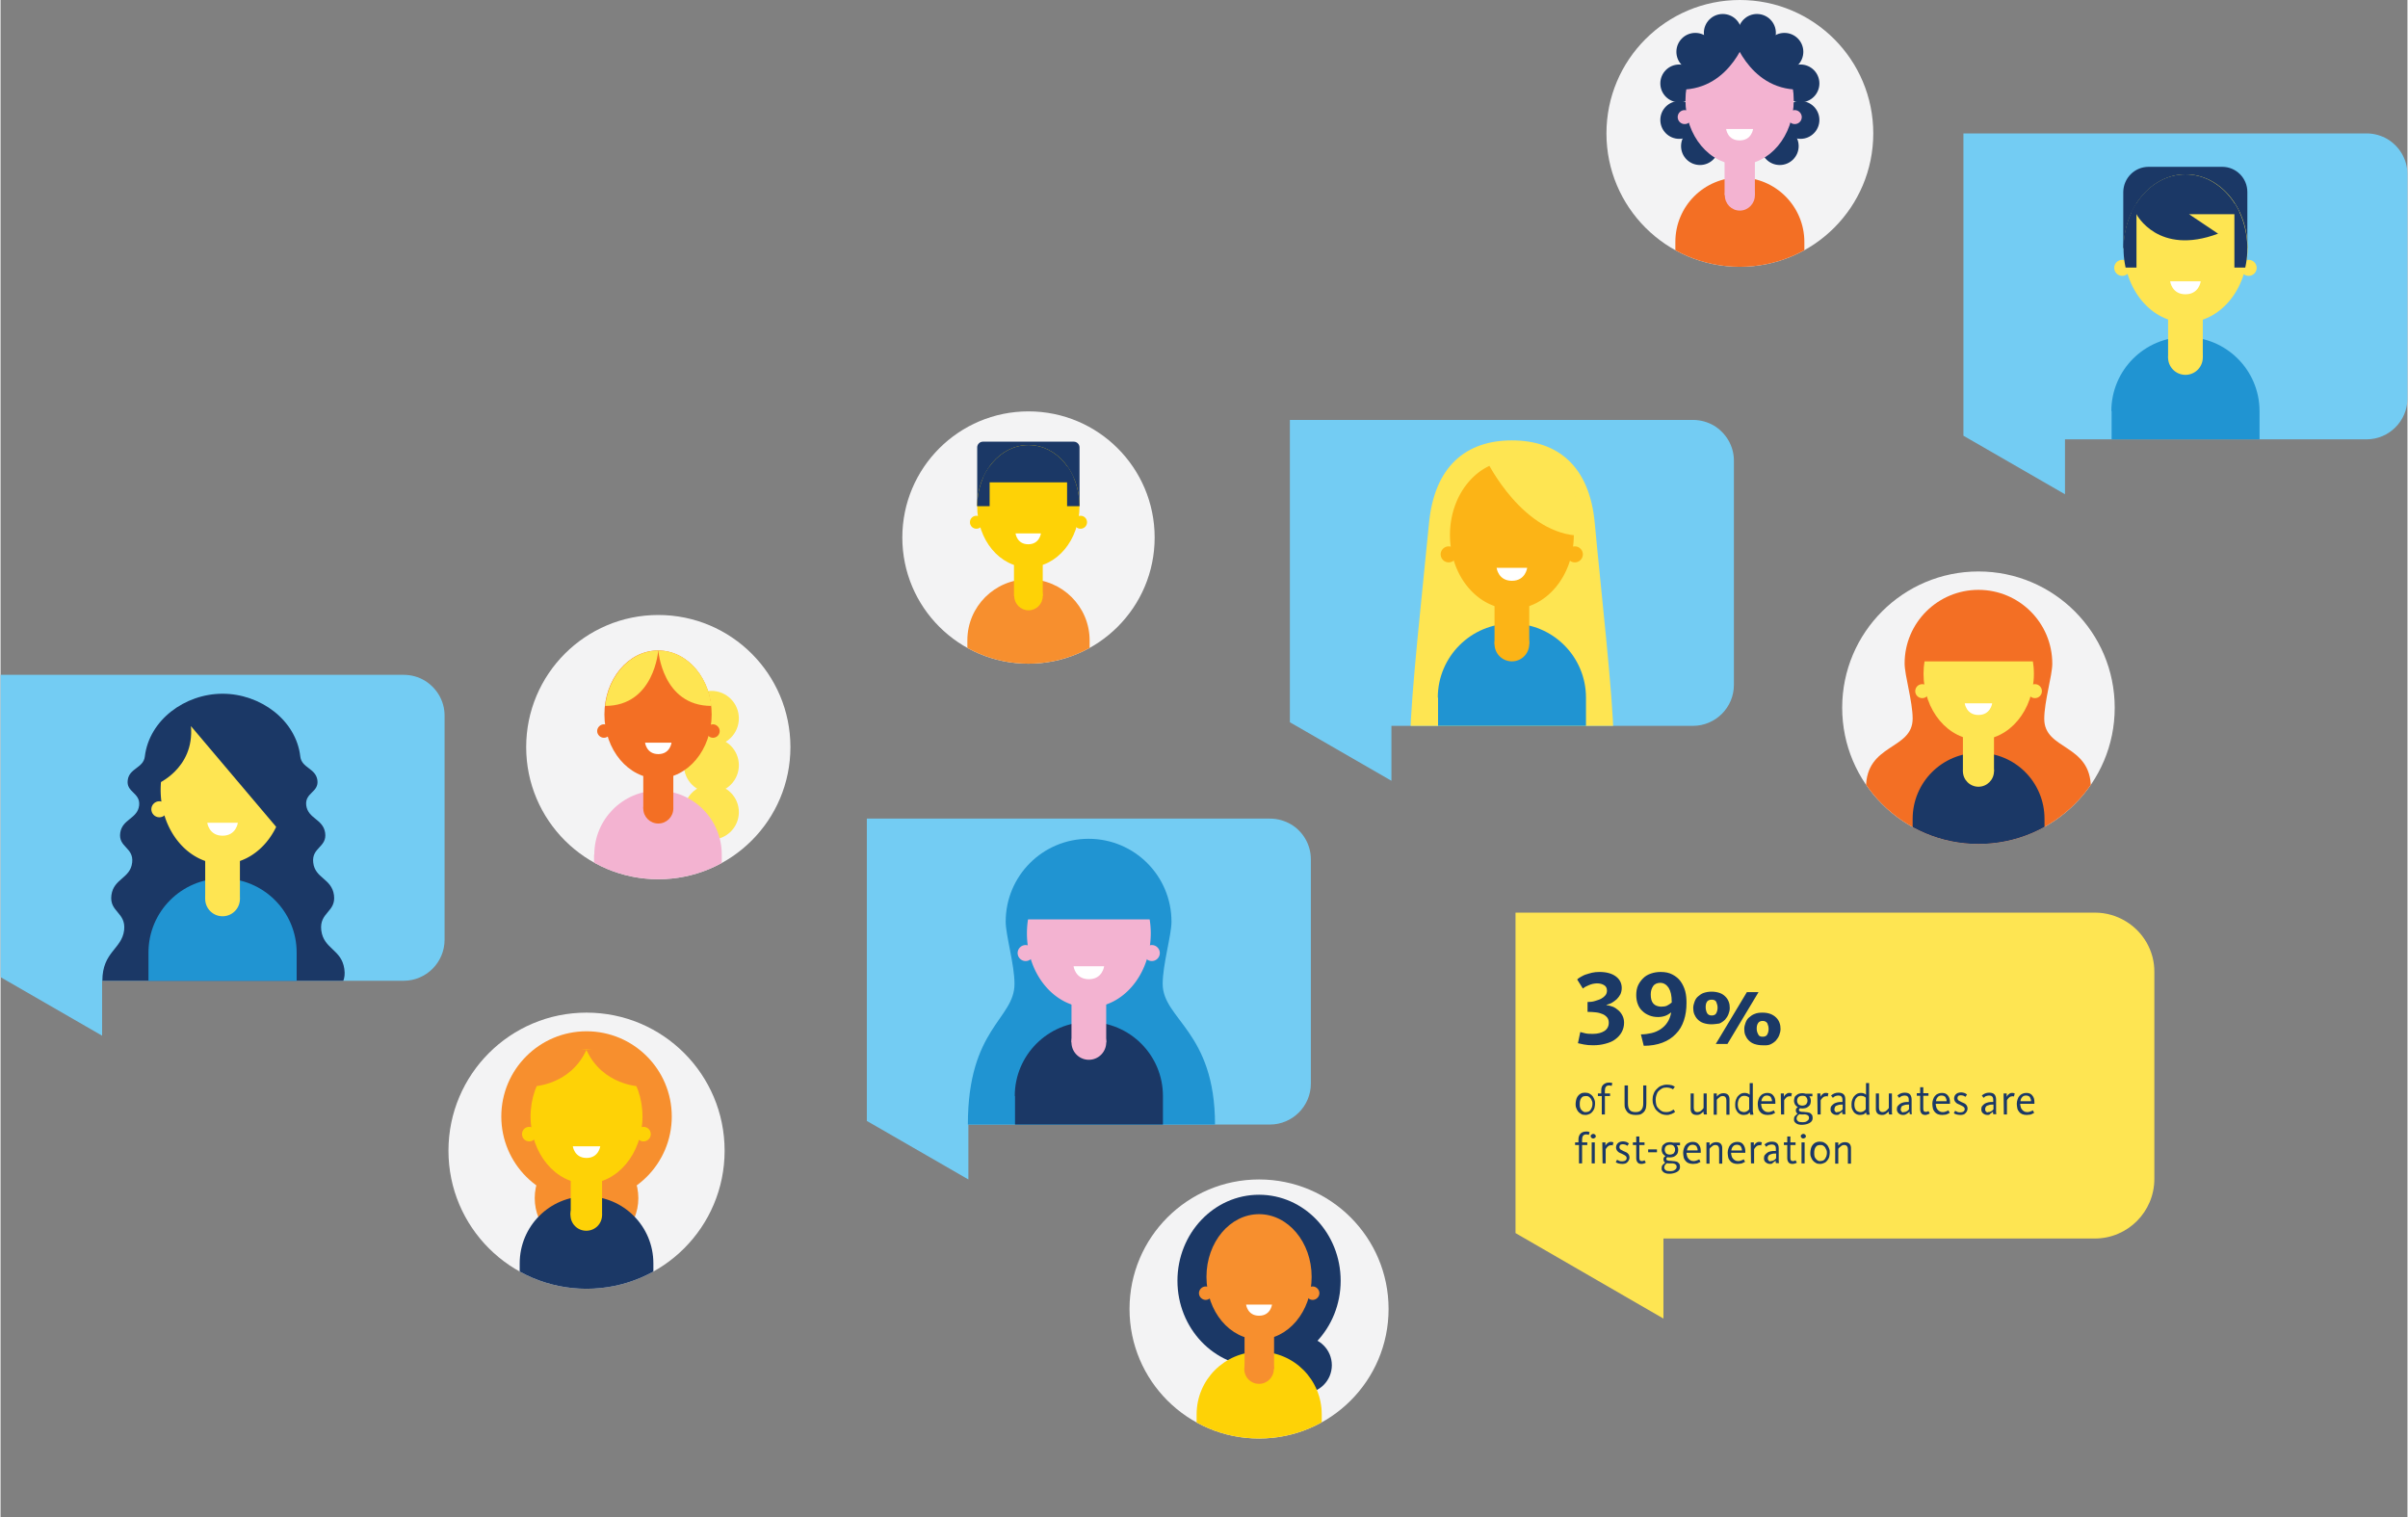 <svg version="1.0" xmlns="http://www.w3.org/2000/svg" xmlns:xlink="http://www.w3.org/1999/xlink" x="0" y="0" viewBox="0 0 929.1 585.7" width="930" height="586" role="img" style="enable-background:new 0 0 929.1 585.7" xml:space="preserve">
  <rect x="0" y="0" width="929.1" height="585.7" fill="#808080" stroke="none"/>
  <style>
    .st0{fill:#fee552}.st1{fill:#1b3866}.st3{fill:#f3f3f4}.st5{fill:#fed206}.st6{fill:#f78f2e}.st8{fill:#fff}.st12{fill:#f3b3d1}.st13{fill:#f36f24}.st15{fill:#73ccf3}.st17{fill:#2094d2}.st22{fill:#fcb416}
  </style>
  <path class="st0" d="M820.3 355.6c-3.5-2.1-7.5-3.3-11.8-3.3H584.8V476l57.1 33v-30.9h166.5c12.7 0 23-10.3 23-23v-79.8c.1-8.3-4.4-15.7-11.1-19.7z"/>
  <path class="st1" d="M611.8 430.4c-.7 0-1.3-.1-1.7-.4-.5-.3-.9-.6-1.2-1-.3-.4-.5-.9-.7-1.4s-.2-1-.2-1.5.1-1 .2-1.5.3-1 .6-1.4.7-.8 1.1-1c.5-.3 1-.4 1.7-.4s1.3.1 1.8.4.9.6 1.2 1 .5.9.7 1.4.2 1 .2 1.5-.1 1-.2 1.5-.4 1-.7 1.4c-.3.4-.7.8-1.2 1s-.9.4-1.6.4zm.1-1.1c.4 0 .8-.1 1.1-.2s.6-.4.8-.7.3-.6.5-1c.1-.4.2-.8.2-1.2s0-.9-.2-1.2c-.1-.4-.3-.7-.5-1s-.5-.5-.8-.7-.7-.2-1.1-.2-.8.1-1.1.2c-.3.2-.5.4-.7.7-.2.3-.3.6-.4 1-.1.4-.1.8-.1 1.2s0 .9.1 1.2.2.7.5 1c.2.3.5.5.8.7s.4.2.9.2zm6-6.2h-1.3v-1h1.3v-1.2c0-.9.2-1.7.8-2.2s1.2-.8 2.2-.8c.4 0 .7 0 .9.1.2.1.4.1.4.1l-.3 1.1c-.1 0-.2-.1-.3-.1s-.4-.1-.7-.1c-.5 0-1 .2-1.2.5-.3.4-.4.9-.4 1.5v1.1h2v1h-2v7.1h-1.2v-7.1h-.2zm13.3 7.3c-.8 0-1.4-.1-2-.3-.5-.2-1-.5-1.3-.9s-.6-.8-.8-1.4c-.2-.5-.2-1.1-.2-1.8v-7h1.3v6.9c0 1.2.2 2 .7 2.6s1.3.8 2.3.8 1.8-.3 2.2-.9c.5-.6.7-1.4.7-2.3V419h1.2v7c0 .7-.1 1.3-.2 1.9-.2.5-.4 1-.8 1.4s-.8.7-1.3.9c-.4.1-1.1.2-1.8.2zm12 0c-.9 0-1.7-.2-2.3-.5s-1.2-.8-1.7-1.3-.8-1.2-1.1-1.9-.4-1.4-.4-2.2.1-1.5.4-2.2c.2-.7.6-1.3 1.1-1.8s1-1 1.7-1.3 1.5-.5 2.3-.5c.7 0 1.3.1 1.8.2s.9.4 1.3.6l-.7 1c-.3-.2-.7-.4-1.1-.5s-.9-.2-1.4-.2c-.7 0-1.3.1-1.8.4s-.9.6-1.3 1-.6.9-.8 1.5c-.2.6-.3 1.1-.3 1.8s.1 1.2.2 1.8.4 1.1.8 1.5c.3.4.8.8 1.3 1.1.5.3 1.1.4 1.8.4.6 0 1.1-.1 1.6-.3s.8-.4 1.2-.7l.6.9c-.2.1-.3.3-.5.4s-.5.2-.8.4c-.3.1-.6.2-1 .3-.1.1-.5.1-.9.1zm11.5 0c-.4 0-.8-.1-1.1-.2-.3-.1-.5-.3-.7-.5-.2-.2-.3-.5-.4-.8-.1-.3-.1-.6-.1-1v-5.8h1.2v5.5c0 .5.1.9.3 1.2.2.3.6.5 1.1.5.3 0 .6-.1.9-.2s.5-.3.7-.5c.2-.2.4-.3.5-.5.1-.2.2-.3.3-.3v-5.7h1.2v7.4c0 .3.1.5.1.7h-1.2c0-.1 0-.3-.1-.5s0-.5 0-.7c-.1.1-.2.3-.4.4s-.3.3-.6.5-.5.3-.8.4c-.3.1-.6.1-.9.1zm6.6-8.3h1.2v1.2c.4-.5.8-.8 1.2-1 .4-.2.9-.3 1.4-.3.4 0 .8.1 1.1.2.3.1.5.3.7.5.2.2.3.5.4.8.1.3.1.6.1 1v5.8h-1.2v-5.5c0-.5-.1-.9-.3-1.2-.2-.3-.6-.5-1.1-.5-.5 0-.9.1-1.3.5-.4.3-.8.6-1 1v5.7h-1.2v-8.2zm11.5 8.3c-.5 0-.9-.1-1.3-.3-.4-.2-.8-.5-1-.8-.3-.4-.5-.8-.7-1.3s-.2-1.1-.2-1.8c0-.6.1-1.2.3-1.7s.4-1 .8-1.4.7-.7 1.1-.9c.4-.2.9-.3 1.4-.3.8 0 1.5.2 2 .7v-4.5h1.2v10.5c0 .3 0 .6.1.9s.1.6.1.8h-1.2c0-.1 0-.2-.1-.4 0-.2-.1-.4-.1-.5-.3.4-.6.6-1 .8-.5.1-.9.2-1.4.2zm.2-1.1c.4 0 .7-.1 1.1-.3s.7-.5.9-.8v-4.5c-.3-.2-.5-.4-.8-.5s-.7-.2-1.1-.2c-.4 0-.7.1-1 .2s-.5.4-.8.7-.3.6-.5 1c-.1.4-.2.8-.2 1.2s0 .9.1 1.3.2.7.4 1c.2.3.4.5.7.6.5.2.8.3 1.2.3zm9.1 1.1c-.6 0-1.2-.1-1.7-.3-.5-.2-.9-.5-1.2-.9s-.6-.8-.7-1.4-.2-1.1-.2-1.7.1-1.1.3-1.7.4-1 .7-1.3c.3-.4.7-.7 1.2-.9s.9-.3 1.5-.3c1 0 1.8.3 2.3 1 .6.7.8 1.5.8 2.6v.6h-5.5c0 .4.1.8.2 1.2.1.4.2.7.5 1 .2.3.5.5.8.7.3.2.7.3 1.2.3.3 0 .5 0 .8-.1.2-.1.5-.1.6-.2s.3-.1.5-.2c.1-.1.2-.1.3-.2l.5 1c-.1.1-.2.1-.4.2l-.6.3c-.2.1-.5.2-.8.2s-.7.1-1.1.1zm1.7-5.3c0-.3 0-.5-.1-.8s-.2-.5-.3-.7-.3-.4-.6-.5c-.2-.1-.5-.2-.9-.2-.7 0-1.2.2-1.5.6-.4.4-.6.9-.7 1.6h4.1zm3.4-3h1.2v1.3c.1-.1.2-.3.3-.5.1-.2.3-.3.5-.5.2-.1.4-.3.6-.4s.5-.1.8-.1c.2 0 .4 0 .6.1s.2.1.3.1l-.3 1.2s-.1 0-.2-.1-.3 0-.5 0c-.3 0-.6.1-.8.2s-.4.3-.6.5-.3.4-.4.5c-.1.2-.2.3-.2.4v5.4h-1.2l-.1-8.1zm8.3 12.1c-.5 0-.9 0-1.3-.1s-.7-.2-1-.4c-.3-.2-.5-.4-.7-.7s-.2-.6-.2-1c0-.5.1-.9.4-1.2s.6-.6 1-.9c-.2-.1-.4-.3-.5-.5s-.2-.4-.2-.8c0-.3.1-.5.2-.7s.4-.4.6-.5c-.5-.3-.8-.6-1.1-1-.2-.4-.4-.9-.4-1.5 0-.4.1-.8.2-1.2s.4-.7.7-.9.6-.5 1-.6.8-.2 1.3-.2.9.1 1.3.2h2.6v1h-1.2c.4.5.6 1.1.6 1.8 0 .4-.1.8-.2 1.2-.2.4-.4.7-.7.9s-.6.5-1 .6-.8.2-1.3.2c-.3 0-.6 0-.9-.1-.4.2-.5.4-.5.7 0 .2.1.4.3.5s.5.1.8.2c.4 0 .9 0 1.4.1.5 0 1 .1 1.4.2.4.1.8.4 1 .7.3.3.4.8.4 1.4 0 .4-.1.8-.3 1.1-.2.3-.5.6-.9.8s-.8.4-1.3.5c-.5.1-1 .2-1.5.2zm0-1c.8 0 1.5-.1 1.9-.5.5-.3.7-.7.7-1.2 0-.3-.1-.6-.2-.7s-.3-.3-.5-.4c-.2-.1-.4-.1-.7-.2s-.5 0-.7 0h-.8c-.3 0-.5 0-.8-.1-.7.4-1.1 1-1.1 1.7 0 .4.2.7.5 1s1 .4 1.7.4zm0-6.4c.6 0 1.1-.2 1.5-.5.3-.4.5-.8.5-1.4s-.2-1-.5-1.4c-.3-.4-.8-.5-1.5-.5s-1.1.2-1.5.5c-.3.4-.5.8-.5 1.4s.2 1 .5 1.4c.4.3.9.5 1.5.5zm5.8-4.7h1.2v1.3c.1-.1.2-.3.3-.5.1-.2.3-.3.5-.5s.4-.3.6-.4.5-.1.8-.1c.2 0 .4 0 .6.1s.2.1.3.1l-.3 1.2s-.1 0-.2-.1-.3 0-.5 0c-.3 0-.6.1-.8.2s-.4.3-.6.5-.3.4-.4.5c-.1.2-.2.3-.2.4v5.4h-1.2l-.1-8.1zm7.5 8.3c-.7 0-1.2-.2-1.7-.6s-.7-.9-.7-1.6c0-.5.1-1 .4-1.3.3-.4.6-.6 1-.9.4-.2.9-.4 1.4-.5.5-.1 1-.1 1.5-.1h.3v-.8c0-.6-.1-1-.4-1.3s-.7-.4-1.2-.4c-.4 0-.7.1-1.1.2-.3.1-.7.4-1 .7l-.7-.9c.8-.7 1.7-1.1 2.8-1.1.9 0 1.6.2 2 .6.5.4.7 1.1.7 2v4.9c0 .3.1.6.1.8H711c0-.1 0-.3-.1-.5v-.5c-.3.3-.6.6-1 .8-.1.4-.6.5-1.1.5zm.2-1.1c.5 0 .9-.1 1.2-.3.4-.2.7-.5.9-.8v-1.8h-.3c-.4 0-.8 0-1.2.1s-.7.2-.9.3c-.3.1-.5.3-.6.6s-.2.5-.2.9c0 .2 0 .4.1.5s.2.3.3.4c.1.1.2.1.4.2s.2-.1.3-.1zm8.7 1.1c-.5 0-.9-.1-1.3-.3-.4-.2-.8-.5-1-.8-.3-.4-.5-.8-.7-1.3s-.2-1.1-.2-1.8c0-.6.1-1.2.3-1.7s.4-1 .8-1.4.7-.7 1.1-.9c.4-.2.9-.3 1.4-.3.8 0 1.5.2 2 .7v-4.5h1.2v10.5c0 .3 0 .6.1.9s.1.6.1.8h-1.2c0-.1 0-.2-.1-.4 0-.2-.1-.4-.1-.5-.3.4-.6.6-1 .8-.4.1-.9.2-1.4.2zm.3-1.1c.4 0 .7-.1 1.1-.3s.7-.5.9-.8v-4.5c-.3-.2-.5-.4-.8-.5-.3-.1-.7-.2-1.1-.2-.4 0-.7.1-1 .2s-.5.4-.8.7-.3.6-.5 1c-.1.4-.2.8-.2 1.2s0 .9.1 1.3.2.7.4 1c.2.3.4.5.7.6.4.2.8.3 1.2.3zm8.2 1.1c-.4 0-.8-.1-1.1-.2s-.5-.3-.7-.5c-.2-.2-.3-.5-.4-.8-.1-.3-.1-.6-.1-1v-5.8h1.2v5.5c0 .5.1.9.3 1.2.2.3.6.5 1.1.5.3 0 .6-.1.9-.2.3-.1.5-.3.7-.5.2-.2.4-.3.5-.5.1-.2.2-.3.3-.3v-5.7h1.2v7.4c0 .3.1.5.1.7H729c0-.1 0-.3-.1-.5s0-.5 0-.7c-.1.1-.2.3-.4.4s-.3.3-.6.5-.5.3-.8.4c-.3.1-.6.1-.9.1zm8.2 0c-.7 0-1.2-.2-1.7-.6-.4-.4-.7-.9-.7-1.6 0-.5.1-1 .4-1.3.3-.4.6-.6 1-.9.4-.2.9-.4 1.4-.5.5-.1 1-.1 1.5-.1h.3v-.8c0-.6-.1-1-.4-1.3s-.7-.4-1.2-.4c-.4 0-.7.1-1.1.2-.3.1-.7.4-1 .7l-.7-.9c.8-.7 1.7-1.1 2.8-1.1.9 0 1.6.2 2 .6s.7 1.1.7 2v4.9c0 .3.1.6.1.8h-.8c0-.1 0-.3-.1-.5v-.5c-.3.3-.6.6-1 .8-.5.4-1 .5-1.5.5zm.2-1.1c.5 0 .9-.1 1.2-.3.4-.2.7-.5.9-.8v-1.8h-.3c-.4 0-.8 0-1.2.1s-.7.2-.9.3c-.3.1-.5.3-.6.6s-.2.5-.2.9c0 .2 0 .4.1.5s.2.3.3.4c.1.1.2.1.4.2s.2-.1.3-.1zm8.4 1.1c-.7 0-1.2-.2-1.5-.6-.3-.4-.5-.9-.5-1.6V423h-1.3v-1h1.3v-2.3h1.2v2.3h2v1h-2v5c0 .4.1.7.2.9s.4.3.7.3c.3 0 .5 0 .7-.1s.3-.2.4-.2l.5.9c-.1.1-.3.2-.6.3s-.6.3-1.1.3zm6.5 0c-.6 0-1.2-.1-1.7-.3-.5-.2-.9-.5-1.2-.9-.3-.4-.6-.8-.7-1.4s-.2-1.1-.2-1.7.1-1.1.3-1.7.4-1 .7-1.3c.3-.4.7-.7 1.2-.9s.9-.3 1.5-.3c1 0 1.8.3 2.3 1 .6.7.8 1.5.8 2.6v.6H747c0 .4.1.8.2 1.2.1.4.2.7.5 1 .2.3.5.5.8.7.3.2.7.3 1.2.3.3 0 .5 0 .8-.1.2-.1.5-.1.6-.2.2-.1.3-.1.5-.2.1-.1.2-.1.3-.2l.5 1c-.1.1-.2.1-.4.2l-.6.3c-.2.1-.5.2-.8.2s-.7.1-1.1.1zm1.7-5.3c0-.3 0-.5-.1-.8-.1-.3-.2-.5-.3-.7s-.3-.4-.6-.5c-.2-.1-.5-.2-.9-.2-.7 0-1.2.2-1.5.6-.4.4-.6.9-.7 1.6h4.1zm5.3 5.3c-.6 0-1.1-.1-1.5-.2s-.8-.3-1-.5l.5-.9.8.4c.4.2.8.2 1.2.2s.9-.1 1.2-.3c.3-.2.5-.5.5-.9 0-.2 0-.3-.1-.5s-.2-.3-.3-.4c-.2-.1-.3-.2-.6-.4-.2-.1-.5-.2-.8-.4-.3-.1-.6-.3-.9-.4-.3-.1-.5-.3-.7-.5s-.4-.4-.5-.7c-.1-.2-.2-.5-.2-.9 0-.3.1-.6.2-.9s.3-.5.5-.7c.2-.2.5-.4.8-.5.3-.1.7-.2 1.1-.2.3 0 .6 0 .9.1s.5.1.7.2.4.2.5.3.2.2.3.2l-.6.9c-.2-.1-.4-.2-.7-.4-.3-.1-.7-.2-1.1-.2-.4 0-.8.1-1 .3-.2.2-.3.5-.3.8 0 .4.2.7.4.9.3.2.7.4 1.1.6.3.1.6.3.9.4s.6.3.8.5.4.4.5.7c.1.2.2.5.2.9 0 .7-.3 1.3-.8 1.8-.4.5-1.1.7-2 .7zm10.5 0c-.7 0-1.2-.2-1.7-.6s-.7-.9-.7-1.6c0-.5.1-1 .4-1.3.3-.4.6-.6 1-.9.4-.2.9-.4 1.4-.5.5-.1 1-.1 1.5-.1h.3v-.8c0-.6-.1-1-.4-1.3s-.7-.4-1.2-.4c-.4 0-.7.1-1.1.2s-.7.4-1 .7l-.7-.9c.8-.7 1.7-1.1 2.8-1.1.9 0 1.6.2 2 .6s.7 1.1.7 2v4.9c0 .3.1.6.1.8h-1.2c0-.1 0-.3-.1-.5v-.5c-.3.3-.6.6-1 .8-.2.4-.6.5-1.1.5zm.2-1.1c.5 0 .9-.1 1.2-.3.4-.2.7-.5.9-.8v-1.8h-.3c-.4 0-.8 0-1.2.1-.4.1-.7.2-.9.3-.3.1-.5.3-.6.6-.2.2-.2.5-.2.9 0 .2 0 .4.1.5s.2.3.3.4c.1.1.2.1.4.2s.1-.1.3-.1zm6-7.2h1.2v1.3c.1-.1.2-.3.3-.5.1-.2.3-.3.5-.5s.4-.3.6-.4.5-.1.8-.1c.2 0 .4 0 .6.1s.2.1.3.1l-.3 1.2s-.1 0-.2-.1-.3 0-.5 0c-.3 0-.6.1-.8.2s-.4.3-.6.5-.3.4-.4.5c-.1.2-.2.3-.2.4v5.4h-1.2l-.1-8.1zm8.9 8.3c-.6 0-1.2-.1-1.7-.3-.5-.2-.9-.5-1.2-.9-.3-.4-.6-.8-.7-1.4s-.2-1.1-.2-1.7.1-1.1.3-1.7.4-1 .7-1.3c.3-.4.7-.7 1.2-.9s.9-.3 1.5-.3c1 0 1.8.3 2.3 1 .6.7.8 1.5.8 2.6v.6h-5.5c0 .4.1.8.2 1.2.1.4.2.7.5 1 .2.3.5.5.8.7.3.2.7.3 1.2.3.3 0 .5 0 .8-.1.2-.1.5-.1.6-.2.2-.1.3-.1.5-.2.1-.1.2-.1.3-.2l.5 1c-.1.1-.2.1-.4.2l-.6.3c-.2.1-.5.2-.8.2s-.8.1-1.1.1zm1.7-5.3c0-.3 0-.5-.1-.8-.1-.3-.2-.5-.3-.7s-.3-.4-.6-.5c-.2-.1-.5-.2-.9-.2-.7 0-1.2.2-1.5.6-.4.4-.6.9-.7 1.6h4.1zM609.1 442h-1.3v-1h1.3v-1.2c0-.9.3-1.7.8-2.2s1.2-.8 2.2-.8c.4 0 .7 0 .9.1.2.1.4.1.4.1l-.3 1.1c-.1 0-.2-.1-.3-.1s-.4-.1-.7-.1c-.5 0-1 .2-1.2.5-.3.4-.4.9-.4 1.5v1.1h2v1h-2v7.1h-1.2V442h-.2zm5.7-2.5c-.3 0-.5-.1-.7-.3s-.3-.4-.3-.6.1-.5.3-.6.4-.3.7-.3.5.1.7.3.3.4.3.6-.1.5-.3.6-.4.3-.7.3zm-.6 1.5h1.2v8.1h-1.2V441zm4.1 0h1.2v1.3c.1-.1.2-.3.3-.5.1-.2.3-.3.5-.5.2-.1.4-.3.6-.4s.5-.1.8-.1c.2 0 .4 0 .6.1s.2.1.3.1l-.3 1.2s-.1 0-.2-.1-.3 0-.5 0c-.3 0-.6.1-.8.2s-.4.3-.6.5-.3.4-.4.5c-.1.2-.2.3-.2.4v5.4h-1.2l-.1-8.1zm7.7 8.3c-.6 0-1.1-.1-1.5-.2s-.8-.3-1-.5l.5-.9.8.4c.4.2.8.2 1.2.2s.9-.1 1.2-.3c.3-.2.5-.5.5-.9 0-.2 0-.3-.1-.5s-.2-.3-.3-.4c-.2-.1-.3-.2-.6-.4-.2-.1-.5-.2-.8-.4-.3-.1-.6-.3-.9-.4-.3-.1-.5-.3-.7-.5s-.4-.4-.5-.7c-.1-.2-.2-.5-.2-.9 0-.3.1-.6.2-.9.1-.3.3-.5.5-.7.2-.2.5-.4.8-.5s.7-.2 1.1-.2c.3 0 .6 0 .9.1s.5.1.7.2.4.2.5.3.2.2.3.2l-.6.9c-.2-.1-.4-.2-.7-.4-.3-.1-.7-.2-1.1-.2-.4 0-.8.1-1 .3-.2.2-.3.5-.3.8 0 .4.2.7.4.9.3.2.7.4 1.1.6.3.1.6.3.9.4s.6.3.8.5.4.4.5.7c.1.2.2.5.2.9 0 .7-.3 1.3-.8 1.8-.4.5-1.1.7-2 .7zm7.4 0c-.7 0-1.2-.2-1.5-.6-.3-.4-.5-.9-.5-1.6V442h-1.3v-1h1.3v-2.3h1.2v2.3h2v1h-2v5c0 .4.1.7.2.9.1.2.4.3.7.3.3 0 .5 0 .7-.1s.3-.2.4-.2l.5.9c-.1.1-.3.2-.6.3s-.6.2-1.1.2zm2.6-5.6h3.4v1.1H636v-1.1zm8.4 9.4c-.5 0-.9 0-1.3-.1s-.7-.2-1-.4c-.3-.2-.5-.4-.7-.7s-.2-.6-.2-1c0-.5.1-.9.4-1.2s.6-.6 1-.9c-.2-.1-.4-.3-.5-.5s-.2-.4-.2-.8c0-.3.1-.5.2-.7s.4-.4.6-.5c-.5-.3-.8-.6-1.1-1-.2-.4-.4-.9-.4-1.5 0-.4.1-.8.2-1.2s.4-.7.7-.9.6-.5 1-.6.8-.2 1.3-.2.9.1 1.3.2h2.6v1H647c.4.5.6 1.1.6 1.8 0 .4-.1.8-.2 1.2-.2.4-.4.7-.7.9s-.6.5-1 .6-.8.2-1.3.2c-.3 0-.6 0-.9-.1-.4.2-.5.4-.5.7 0 .2.1.4.3.5s.5.1.8.2c.4 0 .9 0 1.4.1.5 0 1 .1 1.4.2.4.1.8.4 1 .7.3.3.4.8.4 1.4 0 .4-.1.8-.3 1.1-.2.3-.5.6-.9.8-.4.2-.8.4-1.3.5-.4.1-.9.2-1.4.2zm0-1c.8 0 1.5-.1 1.9-.5.5-.3.7-.7.7-1.2 0-.3-.1-.6-.2-.7s-.3-.3-.5-.4c-.2-.1-.4-.1-.7-.2h-1.5c-.3 0-.5 0-.8-.1-.7.4-1.1 1-1.1 1.7 0 .4.2.7.5 1s1 .4 1.7.4zm0-6.4c.6 0 1.1-.2 1.5-.5.3-.4.5-.8.5-1.4s-.2-1-.5-1.4c-.3-.4-.8-.5-1.5-.5s-1.1.2-1.5.5c-.3.4-.5.8-.5 1.4s.2 1 .5 1.4c.4.4.9.5 1.5.5zm8.9 3.6c-.6 0-1.2-.1-1.7-.3-.5-.2-.9-.5-1.2-.9-.3-.4-.6-.8-.7-1.4s-.2-1.1-.2-1.7.1-1.1.3-1.7.4-1 .7-1.3c.3-.4.7-.7 1.2-.9s.9-.3 1.5-.3c1 0 1.8.3 2.3 1 .6.7.8 1.5.8 2.6v.6h-5.5c0 .4.1.8.2 1.2.1.4.2.7.5 1 .2.3.5.5.8.7.3.2.7.3 1.2.3.3 0 .5 0 .8-.1.2-.1.5-.1.6-.2.2-.1.3-.1.5-.2.1-.1.2-.1.3-.2l.5 1c-.1.1-.2.1-.4.2l-.6.3c-.2.1-.5.2-.8.2s-.7.1-1.1.1zm1.8-5.2c0-.3 0-.5-.1-.8-.1-.3-.2-.5-.3-.7s-.3-.4-.6-.5c-.2-.1-.5-.2-.9-.2-.7 0-1.2.2-1.5.6-.4.4-.6.9-.7 1.6h4.1zm3.4-3.1h1.2v1.2c.4-.5.8-.8 1.2-1 .4-.2.9-.3 1.4-.3.4 0 .8.1 1.1.2.3.1.5.3.7.5.2.2.3.5.4.8s.1.6.1 1v5.8h-1.2v-5.5c0-.5-.1-.9-.3-1.2-.2-.3-.6-.5-1.1-.5-.5 0-.9.1-1.3.5-.4.3-.8.6-1 1v5.7h-1.2V441zm12 8.3c-.6 0-1.2-.1-1.7-.3-.5-.2-.9-.5-1.2-.9s-.6-.8-.7-1.4-.2-1.1-.2-1.7.1-1.1.3-1.7.4-1 .7-1.3c.3-.4.7-.7 1.2-.9s.9-.3 1.5-.3c1 0 1.8.3 2.3 1 .5.7.8 1.5.8 2.6v.6H668c0 .4.1.8.2 1.2.1.4.2.7.5 1 .2.3.5.5.8.7.3.2.7.3 1.2.3.3 0 .5 0 .8-.1.2-.1.5-.1.6-.2s.3-.1.5-.2c.1-.1.2-.1.3-.2l.5 1c-.1.1-.2.1-.4.2l-.6.3c-.2.1-.5.2-.8.2s-.8.1-1.1.1zm1.7-5.2c0-.3 0-.5-.1-.8s-.2-.5-.3-.7-.3-.4-.6-.5c-.2-.1-.5-.2-.9-.2-.7 0-1.2.2-1.5.6-.4.4-.6.9-.7 1.6h4.1zm3.4-3.1h1.2v1.3c.1-.1.2-.3.3-.5.1-.2.3-.3.5-.5s.4-.3.6-.4.5-.1.8-.1c.2 0 .4 0 .6.1s.2.1.3.1l-.3 1.2s-.1 0-.2-.1-.3 0-.5 0c-.3 0-.6.1-.8.2s-.4.3-.6.5-.3.4-.4.5c-.1.2-.2.3-.2.4v5.4h-1.2l-.1-8.1zm7.5 8.3c-.7 0-1.2-.2-1.7-.6s-.7-.9-.7-1.6c0-.5.1-1 .4-1.3.3-.4.6-.6 1-.9s.9-.4 1.4-.5c.5-.1 1-.1 1.5-.1h.3v-.8c0-.6-.1-1-.4-1.3s-.7-.4-1.2-.4c-.4 0-.7.1-1.1.2s-.7.4-1 .7l-.7-.9c.8-.7 1.7-1.1 2.8-1.1.9 0 1.6.2 2 .6.5.4.7 1.1.7 2v4.9c0 .3.1.6.1.8h-1.2c0-.1 0-.3-.1-.5v-.5c-.3.3-.6.6-1 .8-.2.4-.6.5-1.1.5zm.2-1.1c.5 0 .9-.1 1.2-.3.4-.2.7-.5.9-.8v-1.8h-.3c-.4 0-.8 0-1.2.1-.4.1-.7.2-.9.3-.3.1-.5.3-.6.6-.2.2-.2.5-.2.9 0 .2 0 .4.1.5s.2.3.3.4.2.1.4.2.2-.1.3-.1zm8.4 1.1c-.7 0-1.2-.2-1.5-.6-.3-.4-.5-.9-.5-1.6V442h-1.3v-1h1.3v-2.3h1.2v2.3h2v1h-2v5c0 .4.1.7.2.9s.4.3.7.3c.3 0 .5 0 .7-.1s.3-.2.4-.2l.5.9c-.1.1-.3.2-.6.3s-.7.2-1.1.2zm4.2-9.8c-.3 0-.5-.1-.7-.3s-.3-.4-.3-.6.1-.5.3-.6.4-.3.7-.3.5.1.7.3.3.4.3.6-.1.5-.3.6-.5.3-.7.3zm-.7 1.5h1.2v8.1h-1.2V441zm7.2 8.3c-.7 0-1.3-.1-1.7-.4-.5-.3-.9-.6-1.2-1-.3-.4-.5-.9-.7-1.4s-.2-1-.2-1.5.1-1 .2-1.5.3-1 .6-1.4.7-.8 1.1-1 1-.4 1.7-.4 1.3.1 1.8.4.9.6 1.2 1 .5.9.7 1.4.2 1 .2 1.5-.1 1-.2 1.5-.4 1-.7 1.4c-.3.4-.7.8-1.2 1s-1 .4-1.6.4zm0-1.1c.4 0 .8-.1 1.1-.2s.6-.4.8-.7c.2-.3.3-.6.5-1 .1-.4.2-.8.2-1.2s0-.9-.2-1.2-.3-.7-.5-1c-.2-.3-.5-.5-.8-.7s-.7-.2-1.1-.2-.8.1-1.1.2c-.3.2-.5.4-.7.7s-.3.6-.4 1c-.1.4-.1.8-.1 1.2s0 .9.1 1.2c.1.4.2.7.5 1 .2.3.5.5.8.7s.5.2.9.2zm5.8-7.2h1.2v1.2c.4-.5.8-.8 1.2-1 .4-.2.9-.3 1.4-.3.4 0 .8.1 1.1.2.3.1.5.3.7.5.2.2.3.5.4.8s.1.6.1 1v5.8h-1.2v-5.5c0-.5-.1-.9-.3-1.2-.2-.3-.6-.5-1.1-.5-.5 0-.9.1-1.3.5-.4.3-.8.6-1 1v5.7h-1.2V441z"/>
  <path d="M614.8 403.5c-1.4 0-2.6-.1-3.6-.3s-1.8-.4-2.3-.5l.9-4.3c.4.1 1.1.3 2 .5s1.9.2 2.9.2c1.8 0 3.3-.4 4.4-1.1 1.1-.7 1.7-1.8 1.7-3.2 0-.8-.2-1.5-.6-2-.4-.5-1-1-1.7-1.3-.7-.3-1.6-.6-2.6-.7-1-.1-2.1-.2-3.3-.2v-3.8c1 0 2-.1 2.9-.4s1.7-.5 2.4-.9 1.2-.8 1.6-1.3.6-1.1.6-1.8c0-1-.4-1.7-1.1-2.1-.8-.5-1.7-.7-2.8-.7-.5 0-1.1.1-1.6.2s-1 .3-1.5.5-.9.4-1.3.6-.7.5-1 .7l-2.2-3.5c.3-.3.8-.7 1.4-1s1.2-.7 1.9-.9 1.5-.5 2.4-.7 1.8-.3 2.9-.3c2.7 0 4.8.6 6.3 1.7s2.3 2.6 2.3 4.5c0 .9-.2 1.7-.5 2.4-.4.7-.8 1.3-1.4 1.9-.6.5-1.2 1-1.9 1.4-.7.4-1.4.6-2.1.8v.1c.8.1 1.6.3 2.4.6.8.3 1.5.8 2.2 1.4.7.6 1.2 1.3 1.6 2.1s.6 1.7.6 2.7c0 1.3-.3 2.5-.9 3.6-.6 1.1-1.4 2-2.5 2.8-1 .8-2.3 1.3-3.8 1.7s-2.9.6-4.7.6zm18.4-4.2c1.4 0 2.8-.2 4.1-.5s2.4-.8 3.5-1.5c1-.7 1.9-1.5 2.6-2.6.7-1 1.2-2.3 1.5-3.9-.7.5-1.4 1-2.2 1.3-.8.3-1.8.5-2.9.5-1.2 0-2.3-.2-3.3-.6s-1.9-.9-2.7-1.7c-.8-.7-1.4-1.6-1.8-2.7-.4-1-.6-2.2-.6-3.5s.2-2.6.7-3.7 1.2-2 2-2.8c.8-.8 1.8-1.4 3-1.8 1.2-.4 2.4-.6 3.7-.6 1.8 0 3.3.3 4.6 1 1.3.7 2.3 1.5 3.1 2.6.8 1.1 1.4 2.4 1.8 3.8.4 1.5.5 3 .5 4.5 0 2.5-.3 4.7-1 6.8s-1.7 3.8-3.1 5.2c-1.4 1.5-3.1 2.6-5.2 3.4-2.1.8-4.5 1.2-7.2 1.2l-1.1-4.4zm7.7-10.7c1 0 1.8-.1 2.4-.4.6-.3 1.2-.7 1.8-1.2v-.3c0-2.4-.4-4.1-1.2-5.4-.8-1.2-1.9-1.9-3.2-1.9-1.2 0-2.2.4-2.8 1.3-.6.9-.9 1.9-.9 3.2 0 1.6.3 2.7 1 3.5.7.8 1.7 1.1 2.9 1.2zm19.5 6.8c-1.2 0-2.2-.2-3.1-.5s-1.6-.8-2.2-1.4-1-1.3-1.3-2c-.3-.8-.4-1.6-.4-2.4s.2-1.6.5-2.4.7-1.5 1.3-2 1.3-1.1 2.2-1.4 1.9-.5 3.1-.5 2.2.2 3.1.5c.9.3 1.6.8 2.2 1.4s1 1.2 1.3 2 .4 1.5.4 2.4-.2 1.6-.5 2.4-.8 1.5-1.3 2.1c-.6.6-1.3 1.1-2.2 1.5-.9.1-1.9.3-3.1.3zm.1-3.4c.9 0 1.5-.3 1.8-.9.3-.6.5-1.3.5-2.1s-.2-1.5-.5-2.2-1-.9-1.8-.9-1.5.3-1.8.8c-.4.6-.5 1.3-.5 2.1s.2 1.6.5 2.2.9 1 1.8 1zm13.6-9h4.5l-12 20h-4.5l12-20zm6 20.5c-1.2 0-2.2-.2-3.1-.5-.9-.3-1.6-.8-2.2-1.4-.6-.6-1-1.3-1.3-2s-.4-1.6-.4-2.4.2-1.6.5-2.4.7-1.5 1.3-2 1.3-1.1 2.2-1.4c.9-.4 1.9-.5 3.1-.5s2.2.2 3 .5 1.6.8 2.2 1.4 1 1.2 1.3 2c.3.8.4 1.6.4 2.4s-.2 1.6-.5 2.4-.8 1.5-1.3 2.1c-.6.6-1.3 1.1-2.2 1.5s-1.9.3-3 .3zm.1-3.3c.9 0 1.5-.3 1.8-.9.3-.6.5-1.3.5-2.1s-.2-1.5-.5-2.2c-.4-.6-1-.9-1.8-.9s-1.5.3-1.8.9c-.4.6-.5 1.3-.5 2.1s.2 1.5.6 2.2c.2.6.8.9 1.7.9z" style="fill:#1b3966"/>
  <circle class="st3" cx="396.8" cy="207.5" r="48.7"/>
  <defs>
    <circle id="SVGID_1_" cx="396.8" cy="207.5" r="48.7"/>
  </defs>
  <clipPath id="SVGID_00000141430092040415571480000007815700683188592319_">
    <use xlink:href="#SVGID_1_" style="overflow:visible"/>
  </clipPath>
  <g style="clip-path:url(#SVGID_00000141430092040415571480000007815700683188592319_)">
    <path class="st5" d="M379.2 201.6c0 1.4-1.1 2.5-2.5 2.5s-2.5-1.1-2.5-2.5 1.1-2.5 2.5-2.5c1.3 0 2.5 1.1 2.5 2.5zm40.2 0c0 1.4-1.1 2.5-2.5 2.5s-2.5-1.1-2.5-2.5 1.1-2.5 2.5-2.5 2.5 1.1 2.5 2.5z"/>
    <path class="st1" d="M379.2 170.5h35.1c1.2 0 2.2 1 2.2 2.2v22.6H377v-22.6c0-1.2 1-2.2 2.2-2.2z"/>
    <path class="st6" d="M373.2 247.2c0-13.1 10.6-23.6 23.6-23.6s23.6 10.6 23.6 23.6v38.7h-47.2v-38.7z"/>
    <path class="st5" d="M391.2 204.2h11.1v25.9h-11.1z"/>
    <path class="st5" d="M416.5 195.4c0 13.1-8.8 23.6-19.8 23.6S377 208.4 377 195.4s8.8-23.6 19.8-23.6 19.7 10.5 19.7 23.6z"/>
    <defs>
      <path id="SVGID_00000075150290588057552000000009619259784243987078_" d="M416.5 195.4c0 13.1-8.8 23.6-19.8 23.6S377 208.4 377 195.4s8.8-23.6 19.8-23.6 19.7 10.5 19.7 23.6z"/>
    </defs>
    <clipPath id="SVGID_00000122721966926524114870000012598717462951188664_">
      <use xlink:href="#SVGID_00000075150290588057552000000009619259784243987078_" style="overflow:visible"/>
    </clipPath>
    <g style="clip-path:url(#SVGID_00000122721966926524114870000012598717462951188664_)">
      <path class="st1" d="M379.3 170.9h34.8v15.3h-34.8z"/>
      <path class="st1" d="M375 174.7h6.8v20.7H375zm36.7 0h6.8v20.7h-6.8z"/>
    </g>
    <path class="st5" d="M402.3 230.1c0 3.1-2.5 5.5-5.5 5.5s-5.5-2.5-5.5-5.5 2.5-5.5 5.5-5.5 5.5 2.5 5.5 5.5z"/>
    <path class="st8" d="M401.6 205.9s-.5 4.2-4.9 4.2-4.9-4.2-4.9-4.2h9.8z"/>
  </g>
  <circle class="st3" cx="485.8" cy="505.3" r="50"/>
  <defs>
    <circle id="SVGID_00000048488462843549607270000004545231539387744919_" cx="485.8" cy="505.3" r="50"/>
  </defs>
  <clipPath id="SVGID_00000041974710523687066350000010749788069204382611_">
    <use xlink:href="#SVGID_00000048488462843549607270000004545231539387744919_" style="overflow:visible"/>
  </clipPath>
  <g style="clip-path:url(#SVGID_00000041974710523687066350000010749788069204382611_)">
    <ellipse class="st1" cx="485.8" cy="494.4" rx="31.5" ry="33.2"/>
    <circle class="st1" cx="503.1" cy="527" r="10.8"/>
    <path class="st5" d="M461.7 546c0-13.4 10.8-24.2 24.2-24.2S510 532.6 510 546v39.7h-48.3V546z"/>
    <path class="st6" d="M480.2 501.9h11.4v26.6h-11.4z"/>
    <path class="st6" d="M506.1 492.9c0 13.4-9.1 24.2-20.3 24.2s-20.3-10.8-20.3-24.2 9.1-24.2 20.3-24.2 20.3 10.8 20.3 24.2zm-14.6 35.6c0 3.1-2.5 5.7-5.7 5.7s-5.7-2.5-5.7-5.7 2.5-5.7 5.7-5.7 5.7 2.5 5.7 5.7z"/>
    <path class="st8" d="M490.8 503.6s-.5 4.3-5 4.3-5-4.3-5-4.3h10z"/>
    <path class="st6" d="M509.1 499.2c0 1.4-1.2 2.6-2.6 2.6s-2.6-1.2-2.6-2.6 1.2-2.6 2.6-2.6 2.6 1.2 2.6 2.6zm-41.3 0c0 1.4-1.2 2.6-2.6 2.6s-2.6-1.2-2.6-2.6 1.2-2.6 2.6-2.6 2.6 1.2 2.6 2.6z"/>
  </g>
  <circle class="st3" cx="226.2" cy="444.2" r="53.3"/>
  <defs>
    <circle id="SVGID_00000093888913863691451870000000473514812869536411_" cx="226.2" cy="444.2" r="53.3"/>
  </defs>
  <clipPath id="SVGID_00000022532635404150641520000004979730359430304173_">
    <use xlink:href="#SVGID_00000093888913863691451870000000473514812869536411_" style="overflow:visible"/>
  </clipPath>
  <g style="clip-path:url(#SVGID_00000022532635404150641520000004979730359430304173_)">
    <circle class="st6" cx="226.2" cy="431" r="32.9"/>
    <circle class="st6" cx="226.2" cy="462.5" r="20"/>
    <path class="st1" d="M200.4 487.7c0-14.3 11.5-25.9 25.8-25.9s25.8 11.6 25.8 25.9v42.4h-51.6v-42.4z"/>
    <path class="st5" d="M220.1 440.7h12.1V469h-12.1z"/>
    <path class="st5" d="M247.8 431c0 14.3-9.7 25.9-21.6 25.9s-21.6-11.6-21.6-25.9 9.7-25.9 21.6-25.9 21.6 11.6 21.6 25.9z"/>
    <path class="st6" d="M205.4 419.4s14.5-.3 20.8-14.2l-10.4-1-10.4 15.2z"/>
    <path class="st6" d="M246.9 419.4s-14.5-.3-20.8-14.2l10.4-1 10.4 15.2z"/>
    <path class="st5" d="M232.2 469c0 3.4-2.7 6.1-6.1 6.1s-6.1-2.7-6.1-6.1 2.7-6.1 6.1-6.1 6.1 2.8 6.1 6.1z"/>
    <path class="st8" d="M231.5 442.5s-.6 4.5-5.3 4.5-5.3-4.5-5.3-4.5h10.6z"/>
    <path class="st5" d="M251 437.8c0 1.5-1.2 2.8-2.8 2.8s-2.8-1.2-2.8-2.8 1.2-2.8 2.8-2.8 2.8 1.3 2.8 2.8zm-44.1 0c0 1.5-1.2 2.8-2.8 2.8s-2.8-1.2-2.8-2.8 1.2-2.8 2.8-2.8 2.8 1.3 2.8 2.8z"/>
  </g>
  <circle class="st3" cx="253.9" cy="288.4" r="51"/>
  <defs>
    <circle id="SVGID_00000157273446132116299120000000921846238711230356_" cx="253.9" cy="288.4" r="51"/>
  </defs>
  <clipPath id="SVGID_00000172434563021706558460000006049268074804663437_">
    <use xlink:href="#SVGID_00000157273446132116299120000000921846238711230356_" style="overflow:visible"/>
  </clipPath>
  <g style="clip-path:url(#SVGID_00000172434563021706558460000006049268074804663437_)">
    <circle class="st0" cx="274.4" cy="277.3" r="10.6"/>
    <circle class="st0" cx="274.4" cy="295.4" r="10.6"/>
    <circle class="st0" cx="274.4" cy="313.5" r="10.6"/>
    <path class="st12" d="M229.2 329.9c0-13.6 11-24.7 24.6-24.7s24.6 11.1 24.6 24.7v40.5h-49.3v-40.5z"/>
    <path class="st13" d="M248.1 285h11.6v27.1h-11.6z"/>
    <path class="st13" d="M274.5 275.8c0 13.6-9.2 24.7-20.7 24.7s-20.7-11.1-20.7-24.7 9.2-24.7 20.7-24.7 20.7 11 20.7 24.7z"/>
    <defs>
      <ellipse id="SVGID_00000165224627063819169840000015029120766712527746_" cx="253.9" cy="275.8" rx="20.7" ry="24.7"/>
    </defs>
    <clipPath id="SVGID_00000101790943776160552990000007448012526521690042_">
      <use xlink:href="#SVGID_00000165224627063819169840000015029120766712527746_" style="overflow:visible"/>
    </clipPath>
    <g style="clip-path:url(#SVGID_00000101790943776160552990000007448012526521690042_)">
      <path class="st0" d="M253.9 251s1.5 21.5 20.5 21.5l3-16-17.1-11.5-6.4 6z"/>
      <path class="st0" d="M253.9 251s-1.5 21.5-20.5 21.5l-3-16 17.1-11.6 6.4 6.1z"/>
    </g>
    <path class="st13" d="M259.7 312.1c0 3.2-2.6 5.8-5.8 5.8s-5.8-2.6-5.8-5.8 2.6-5.8 5.8-5.8 5.8 2.6 5.8 5.8z"/>
    <path class="st8" d="M259 286.7s-.5 4.4-5.1 4.4-5.1-4.4-5.1-4.4H259z"/>
    <path class="st13" d="M277.6 282.2c0 1.5-1.2 2.6-2.6 2.6s-2.6-1.2-2.6-2.6 1.2-2.6 2.6-2.6 2.6 1.2 2.6 2.6zm-42.1 0c0 1.5-1.2 2.6-2.6 2.6s-2.6-1.2-2.6-2.6 1.2-2.6 2.6-2.6 2.6 1.2 2.6 2.6z"/>
  </g>
  <path class="st15" d="M163.7 262.7c-2.4-1.4-5.1-2.2-8.1-2.2H0v116.7l39.2 22.6v-21.2h116.4c8.7 0 15.8-7.1 15.8-15.8v-86.6c0-5.7-3.1-10.7-7.7-13.5z"/>
  <defs>
    <path id="SVGID_00000003810324532800185470000000132230504742156712_" d="M163.7 262.7c-2.4-1.4-5.1-2.2-8.1-2.2H0v116.7l39.2 22.6v-21.2h116.4c8.7 0 15.8-7.1 15.8-15.8v-86.6c0-5.7-3.1-10.7-7.7-13.5z"/>
  </defs>
  <clipPath id="SVGID_00000130614285995458283900000004695454791322143366_">
    <use xlink:href="#SVGID_00000003810324532800185470000000132230504742156712_" style="overflow:visible"/>
  </clipPath>
  <g style="clip-path:url(#SVGID_00000130614285995458283900000004695454791322143366_)">
    <path class="st1" d="M38.4 408.5h99.2c-1.3-9.3-9-9.3-10-18.1-1-8.4 6.3-8.4 5.1-16.4-1.1-7.6-8-7.6-8.9-14.9-.8-7 5.8-7 4.9-13.6-.9-6.4-7.3-6.4-8-12.5-.7-5.9 5.4-5.9 4.6-11.5-.8-5.4-6.6-5.4-7.3-10.6-.6-5 5-5 4.3-9.8-.7-4.6-6.1-4.6-6.6-9.1-1.6-14-15.4-24.2-30-24.2S57.4 278 55.7 292c-.5 4.5-6 4.5-6.6 9.1-.7 4.8 4.9 4.8 4.4 9.8-.6 5.2-6.5 5.2-7.3 10.6-.8 5.6 5.3 5.6 4.6 11.5-.7 6.1-7.1 6.1-8 12.5-.9 6.6 5.7 6.6 4.9 13.6-.9 7.3-8.4 8.3-8.4 19.5s5.7 3.4 4.6 11.8c-1.1 8.9-4.2 8.9-5.5 18.1z"/>
    <path class="st17" d="M57.1 367.7c0-15.8 12.8-28.6 28.6-28.6s28.6 12.8 28.6 28.6v46.9H57.1v-46.9z"/>
    <path class="st0" d="M79 315.6h13.4V347H79z"/>
    <path class="st0" d="M109.6 304.9c0 15.8-10.7 28.6-23.9 28.6s-23.9-12.8-23.9-28.6 10.7-28.6 23.9-28.6 23.9 12.8 23.9 28.6zM92.4 347a6.7 6.7 0 1 1-13.4 0 6.7 6.7 0 0 1 13.4 0z"/>
    <path class="st8" d="M91.6 317.6s-.6 5-5.9 5-5.9-5-5.9-5h11.8z"/>
    <path class="st0" d="M113.1 312.4c0 1.7-1.4 3.1-3.1 3.1s-3.1-1.4-3.1-3.1 1.4-3.1 3.1-3.1 3.1 1.4 3.1 3.1zm-48.7 0c0 1.7-1.4 3.1-3.1 3.1s-3.1-1.4-3.1-3.1 1.4-3.1 3.1-3.1 3.1 1.4 3.1 3.1z"/>
    <path class="st1" d="M60.1 302.8s14.8-5.9 13.4-22.5l36.2 42.8 6.4-13-11.2-29.8-23-7.6-14.2 5.3-7.6 24.8z"/>
  </g>
  <path class="st15" d="M498.1 318.2c-2.4-1.4-5.2-2.2-8.1-2.2H334.4v116.7l39.2 22.6v-21.2H490c8.7 0 15.8-7.1 15.8-15.8v-86.6c0-5.7-3.1-10.8-7.7-13.5z"/>
  <defs>
    <path id="SVGID_00000137824975238337476640000013652690982722277776_" d="M498.1 318.2c-2.4-1.4-5.2-2.2-8.1-2.2H334.4v116.7l39.2 22.6v-21.2H490c8.7 0 15.8-7.1 15.8-15.8v-86.6c0-5.7-3.1-10.8-7.7-13.5z"/>
  </defs>
  <clipPath id="SVGID_00000138559054983053377920000016550682181629469327_">
    <use xlink:href="#SVGID_00000137824975238337476640000013652690982722277776_" style="overflow:visible"/>
  </clipPath>
  <g style="clip-path:url(#SVGID_00000138559054983053377920000016550682181629469327_)">
    <path class="st17" d="M468.8 434.1c0-36-20.2-40.6-20.2-54.3 0-7.5 3.4-18.8 3.4-24 0-17.7-14.3-32-32-32s-32 14.3-32 32c0 5.2 3.4 16.5 3.4 24 0 13.7-18 17-18 54.3h95.4z"/>
    <path class="st1" d="M391.5 423.1c0-15.8 12.8-28.6 28.6-28.6s28.6 12.8 28.6 28.6V470h-57.1v-46.9h-.1z"/>
    <path class="st12" d="M413.4 371h13.4v31.4h-13.4z"/>
    <path class="st12" d="M444 360.3c0 15.8-10.7 28.6-23.9 28.6s-23.9-12.8-23.9-28.6 10.7-28.6 23.9-28.6 23.9 12.8 23.9 28.6zm-17.2 42.1a6.7 6.7 0 1 1-13.4 0 6.7 6.7 0 0 1 13.4 0z"/>
    <path class="st17" d="M393 354.9h55.8l-12.3-21.2-19-3.9-14.2 3.3z"/>
    <path class="st8" d="M426 373s-.6 5-5.9 5-5.9-5-5.9-5H426z"/>
    <path class="st12" d="M447.5 367.9c0 1.7-1.4 3.1-3.1 3.1s-3.1-1.4-3.1-3.1 1.4-3.1 3.1-3.1 3.1 1.4 3.1 3.1zm-48.7 0c0 1.7-1.4 3.1-3.1 3.1s-3.1-1.4-3.1-3.1 1.4-3.1 3.1-3.1 3.1 1.4 3.1 3.1z"/>
  </g>
  <circle class="st3" cx="763.5" cy="273.2" r="52.6"/>
  <defs>
    <circle id="SVGID_00000060024700096059630520000013406434104379380125_" cx="763.5" cy="273.2" r="52.6"/>
  </defs>
  <clipPath id="SVGID_00000084498689023511984580000015644855436531918771_">
    <use xlink:href="#SVGID_00000060024700096059630520000013406434104379380125_" style="overflow:visible"/>
  </clipPath>
  <g style="clip-path:url(#SVGID_00000084498689023511984580000015644855436531918771_)">
    <path class="st13" d="M763.5 347.6c24 0 43.4-19.4 43.4-43.4 0-17.2-18-14.5-18-26.7 0-6.7 3.1-16.7 3.1-21.3 0-15.8-12.8-28.5-28.5-28.5S735 240.4 735 256.1c0 4.6 3.1 14.7 3.1 21.3 0 12.2-18 9.5-18 26.7 0 24 19.5 43.5 43.4 43.5z"/>
    <path class="st1" d="M738.1 316.1c0-14.1 11.4-25.5 25.5-25.5S789 302 789 316.1v41.8h-50.9v-41.8z"/>
    <path class="st0" d="M757.5 269.7h12v28h-12z"/>
    <path class="st0" d="M784.9 260.1c0 14.1-9.5 25.5-21.3 25.5s-21.3-11.4-21.3-25.5 9.5-25.5 21.3-25.5 21.3 11.4 21.3 25.5zm-15.4 37.6c0 3.3-2.7 6-6 6s-6-2.7-6-6 2.7-6 6-6 6 2.7 6 6z"/>
    <path class="st13" d="M739.4 255.3h49.7l-10.9-18.9-17-3.5-12.6 2.9z"/>
    <path class="st8" d="M768.8 271.5s-.6 4.5-5.3 4.5-5.3-4.5-5.3-4.5h10.6z"/>
    <path class="st0" d="M788 266.8c0 1.5-1.2 2.7-2.7 2.7s-2.7-1.2-2.7-2.7 1.2-2.7 2.7-2.7 2.7 1.2 2.7 2.7zm-43.5 0c0 1.5-1.2 2.7-2.7 2.7s-2.7-1.2-2.7-2.7 1.2-2.7 2.7-2.7 2.7 1.2 2.7 2.7z"/>
  </g>
  <circle class="st3" cx="671.4" cy="51.5" r="51.5"/>
  <defs>
    <circle id="SVGID_00000155106479087626554380000016903325206453378196_" cx="671.4" cy="51.5" r="51.5"/>
  </defs>
  <clipPath id="SVGID_00000145044044916645268650000008213852842669037485_">
    <use xlink:href="#SVGID_00000155106479087626554380000016903325206453378196_" style="overflow:visible"/>
  </clipPath>
  <g style="clip-path:url(#SVGID_00000145044044916645268650000008213852842669037485_)">
    <circle class="st1" cx="656" cy="56.4" r="7.3"/>
    <circle class="st1" cx="686.8" cy="56.4" r="7.3"/>
    <circle class="st1" cx="648" cy="46.3" r="7.3"/>
    <circle class="st1" cx="694.8" cy="46.3" r="7.3"/>
    <circle class="st1" cx="648" cy="32.2" r="7.3"/>
    <circle class="st1" cx="694.8" cy="32.2" r="7.3"/>
    <circle class="st1" cx="654.2" cy="20" r="7.3"/>
    <circle class="st1" cx="688.6" cy="20" r="7.3"/>
    <circle class="st1" cx="664.8" cy="12.7" r="7.3"/>
    <circle class="st1" cx="678" cy="12.7" r="7.3"/>
    <path class="st13" d="M646.5 93.4c0-13.8 11.1-24.9 24.9-24.9s24.9 11.2 24.9 24.9v40.9h-49.8V93.4z"/>
    <path class="st12" d="M665.5 48h11.7v27.3h-11.7z"/>
    <path class="st12" d="M692.2 38.7c0 13.8-9.3 24.9-20.9 24.9s-20.9-11.2-20.9-24.9 9.3-25 20.9-25 20.9 11.2 20.9 25zm-15 36.7c0 3.2-2.6 5.9-5.8 5.9s-5.8-2.6-5.8-5.9 2.6-5.8 5.8-5.8 5.8 2.5 5.8 5.8z"/>
    <path class="st8" d="M676.5 49.8s-.5 4.4-5.2 4.4-5.2-4.4-5.2-4.4h10.4z"/>
    <path class="st12" d="M695.3 45.2c0 1.5-1.2 2.7-2.7 2.7s-2.7-1.2-2.7-2.7 1.2-2.7 2.7-2.7 2.7 1.3 2.7 2.7zm-42.5 0c0 1.5-1.2 2.7-2.7 2.7s-2.7-1.2-2.7-2.7 1.2-2.7 2.7-2.7 2.7 1.3 2.7 2.7z"/>
    <path class="st1" d="M668.2 12.8s6 21.8 26 21.8l-5.9-15.5-12.7-7.1-7.4.8z"/>
    <path class="st1" d="M674.5 12.8s-6 21.8-26 21.8l5.9-15.5 12.8-7.1 7.3.8z"/>
  </g>
  <path class="st15" d="M661.4 164.3c-2.4-1.4-5.2-2.2-8.1-2.2H497.7v116.7l39.2 22.6v-21.2h116.4c8.7 0 15.8-7.1 15.8-15.8v-86.6c0-5.7-3.1-10.7-7.7-13.5z"/>
  <defs>
    <path id="SVGID_00000065776443600082378510000001020374641343637897_" d="M661.4 164.3c-2.4-1.4-5.2-2.2-8.1-2.2H497.7v116.7l39.2 22.6v-21.2h116.4c8.7 0 15.8-7.1 15.8-15.8v-86.6c0-5.7-3.1-10.7-7.7-13.5z"/>
  </defs>
  <clipPath id="SVGID_00000183959714655914346530000007533345241973875848_">
    <use xlink:href="#SVGID_00000065776443600082378510000001020374641343637897_" style="overflow:visible"/>
  </clipPath>
  <g style="clip-path:url(#SVGID_00000183959714655914346530000007533345241973875848_)">
    <path class="st0" d="M622.6 284.6c0-14.6-5.2-60.5-7.2-82.6s-14.3-32-32-32-29.9 10-32 32-7.2 67.9-7.2 82.6h78.4z"/>
    <path class="st17" d="M554.8 269.3c0-15.8 12.8-28.6 28.6-28.6s28.6 12.8 28.6 28.6v46.9h-57.1v-46.9z"/>
    <path class="st22" d="M576.7 217.2h13.4v31.4h-13.4z"/>
    <path class="st22" d="M607.3 206.5c0 15.8-10.7 28.6-23.9 28.6s-23.9-12.8-23.9-28.6 10.7-28.6 23.9-28.6 23.9 12.8 23.9 28.6zm-17.2 42.1a6.7 6.7 0 1 1-13.4 0 6.7 6.7 0 0 1 13.4 0z"/>
    <path class="st8" d="M589.3 219.2s-.6 5-5.9 5-5.9-5-5.9-5h11.8z"/>
    <path class="st22" d="M610.8 214c0 1.7-1.4 3.1-3.1 3.1s-3.1-1.4-3.1-3.1 1.4-3.1 3.1-3.1 3.1 1.4 3.1 3.1zm-48.7 0c0 1.7-1.4 3.1-3.1 3.1s-3.1-1.4-3.1-3.1 1.4-3.1 3.1-3.1 3.1 1.4 3.1 3.1z"/>
    <path class="st0" d="M573.7 177.9s14 28.9 36.7 28.9l-3.9-23.8-17.3-8.5-15.5 3.4z"/>
  </g>
  <path class="st15" d="M921.4 53.7c-2.4-1.4-5.2-2.2-8.1-2.2H757.7v116.7l39.2 22.6v-21.2h116.4c8.7 0 15.8-7.1 15.8-15.8V67.3c0-5.8-3.1-10.8-7.7-13.6z"/>
  <defs>
    <path id="SVGID_00000103226972570630618520000014584237797749736076_" d="M921.4 53.7c-2.4-1.4-5.2-2.2-8.1-2.2H757.7v116.7l39.2 22.6v-21.2h116.4c8.7 0 15.8-7.1 15.8-15.8V67.3c0-5.8-3.1-10.8-7.7-13.6z"/>
  </defs>
  <clipPath id="SVGID_00000111179372367047658870000003379737415089502375_">
    <use xlink:href="#SVGID_00000103226972570630618520000014584237797749736076_" style="overflow:visible"/>
  </clipPath>
  <g style="clip-path:url(#SVGID_00000111179372367047658870000003379737415089502375_)">
    <path class="st1" d="M829.2 64.4h28.4c5.4 0 9.7 4.4 9.7 9.7v21.7h-47.9V74.1c.1-5.4 4.4-9.7 9.8-9.7z"/>
    <path class="st0" d="M870.9 103.4c0 1.7-1.4 3.1-3.1 3.1s-3.1-1.4-3.1-3.1 1.4-3.1 3.1-3.1 3.1 1.4 3.1 3.1zm-48.8 0c0 1.7-1.4 3.1-3.1 3.1s-3.1-1.4-3.1-3.1 1.4-3.1 3.1-3.1 3.1 1.4 3.1 3.1z"/>
    <path class="st17" d="M814.8 158.7c0-15.8 12.8-28.6 28.6-28.6s28.6 12.8 28.6 28.6v46.9h-57.1v-46.9z"/>
    <path class="st0" d="M836.7 106.6h13.4V138h-13.4z"/>
    <path class="st0" d="M867.4 95.9c0 15.8-10.7 28.6-23.9 28.6s-23.9-12.8-23.9-28.6 10.7-28.6 23.9-28.6 23.9 12.7 23.9 28.6z"/>
    <defs>
      <ellipse id="SVGID_00000073701125375407184350000015085110957015631258_" cx="843.4" cy="95.9" rx="23.9" ry="28.6"/>
    </defs>
    <clipPath id="SVGID_00000123405173054972714460000004615637092407809974_">
      <use xlink:href="#SVGID_00000073701125375407184350000015085110957015631258_" style="overflow:visible"/>
    </clipPath>
    <g style="clip-path:url(#SVGID_00000123405173054972714460000004615637092407809974_)">
      <path class="st1" d="M818.8 72.6h5.7v30.7h-5.7z"/>
      <path class="st1" d="M824.5 82.7s8.3 16.2 31.5 7.5l-11.2-7.5h17.9l5.1-3.6-20.6-15.4-23 5.6-2.6 12.6 2.9.8z"/>
      <path class="st1" d="M862.3 72.6h5.7v30.7h-5.7z"/>
    </g>
    <path class="st0" d="M850.1 138a6.7 6.7 0 1 1-6.7-6.7c3.7 0 6.7 2.9 6.7 6.7z"/>
    <path class="st8" d="M849.3 108.6s-.6 5-5.9 5-5.9-5-5.9-5h11.8z"/>
  </g>
</svg>
